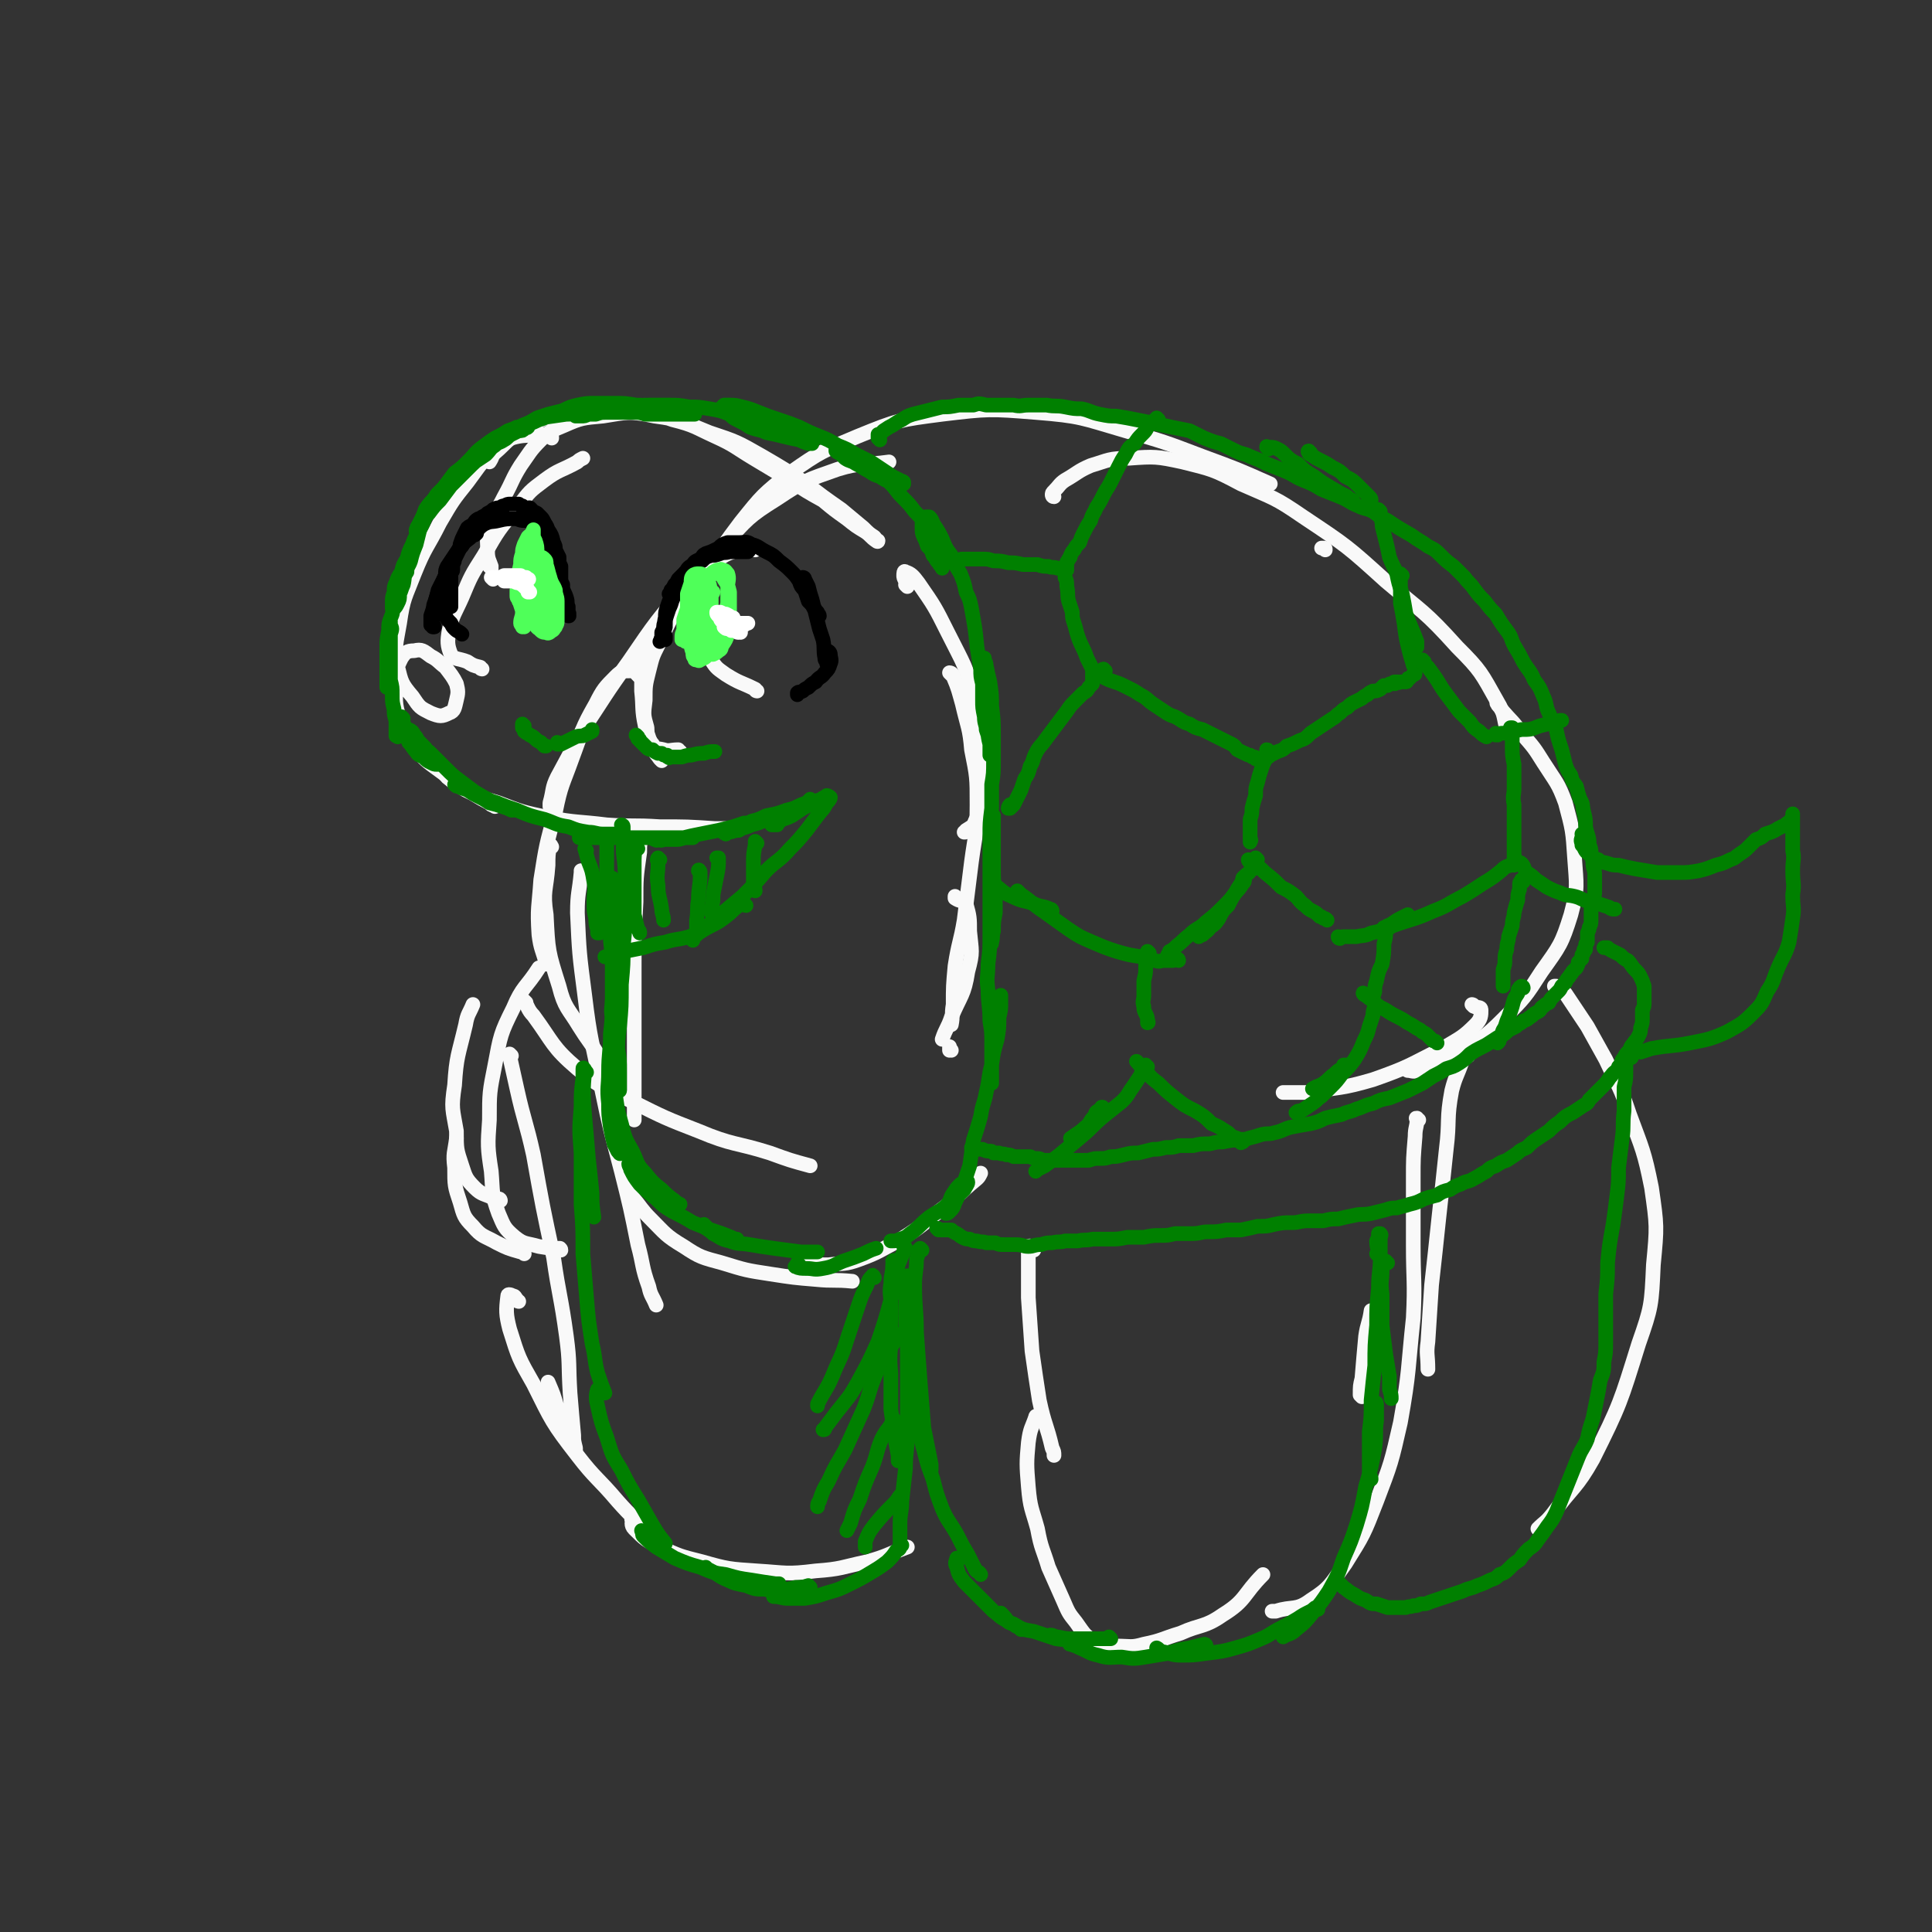 <svg viewBox='0 0 1054 1054' version='1.1' xmlns='http://www.w3.org/2000/svg' xmlns:xlink='http://www.w3.org/1999/xlink'><rect x="0" y="0" width="1054" height="1054" fill="#333333" stroke="none"/><g fill='none' stroke='rgb(249,249,249)' stroke-width='8' stroke-linecap='round' stroke-linejoin='round'><path d='M361,415c0,0 0,0 -1,-1 -2,-3 -2,-2 -3,-5 -3,-6 -3,-6 -5,-13 -2,-9 -1,-10 -2,-19 0,-7 0,-7 0,-14 1,-5 2,-5 4,-11 1,-5 1,-5 3,-10 '/><path d='M371,410c-1,0 -1,-1 -1,-1 -4,0 -5,1 -8,0 -4,-1 -5,0 -6,-3 -3,-3 -3,-4 -3,-9 -2,-7 -2,-7 -1,-15 0,-8 0,-8 2,-16 2,-8 2,-8 5,-14 6,-13 6,-13 13,-25 11,-15 10,-16 23,-30 13,-14 13,-15 29,-25 15,-10 16,-10 33,-16 13,-4 14,-2 28,-4 '/><path d='M413,377c0,0 -1,0 -1,-1 -8,-4 -8,-3 -16,-8 -4,-3 -5,-3 -8,-8 -3,-3 -2,-4 -3,-8 -2,-8 -3,-8 -2,-16 1,-12 1,-13 5,-24 6,-14 7,-15 16,-27 12,-15 12,-15 27,-27 17,-12 18,-12 37,-20 22,-9 23,-9 46,-12 25,-3 26,-3 51,-1 25,2 25,3 49,10 21,6 21,6 42,14 19,7 19,7 37,15 '/><path d='M723,300c0,-1 0,-1 -1,-1 0,0 0,0 -1,0 '/><path d='M575,271c-1,0 -1,-1 -1,-1 0,-1 0,-1 1,-2 3,-3 3,-4 6,-6 7,-4 7,-5 14,-8 10,-3 10,-4 21,-4 14,-1 15,-1 29,2 16,4 17,4 32,12 18,8 18,7 34,18 24,16 24,16 45,35 20,17 21,16 39,36 13,13 13,14 22,30 4,7 3,7 5,15 '/><path d='M818,385c-1,-1 -2,-2 -1,-1 0,1 1,1 2,3 6,7 6,6 11,13 7,8 7,8 12,16 7,11 8,11 12,22 4,15 4,15 5,30 1,15 2,16 -2,31 -5,16 -6,17 -16,31 -9,14 -9,14 -21,26 -10,10 -11,10 -23,17 -11,7 -12,6 -24,11 -2,1 -3,0 -5,0 '/><path d='M804,549c0,0 -1,-1 -1,-1 0,0 1,0 1,1 2,1 4,0 4,2 0,3 0,5 -3,8 -7,7 -8,7 -18,13 -18,9 -18,10 -38,17 -17,5 -18,4 -36,7 -7,0 -7,0 -13,0 '/><path d='M412,300c0,0 -1,-1 -1,-1 -1,0 -1,0 -1,0 -4,1 -4,0 -7,1 -6,2 -7,2 -12,6 -8,5 -8,5 -15,12 -18,21 -18,21 -33,43 -13,18 -13,19 -25,37 -7,13 -7,13 -14,26 -3,6 -2,7 -4,14 0,1 0,1 0,2 '/><path d='M351,371c0,0 -1,-1 -1,-1 -3,-2 -3,-4 -6,-4 -4,0 -5,0 -8,3 -6,6 -7,7 -11,15 -8,14 -7,14 -13,30 -5,14 -6,14 -9,29 -5,18 -5,18 -8,37 -1,15 -2,15 -1,30 1,8 2,8 4,16 '/><path d='M301,462c0,0 -1,-2 -1,-1 -1,5 -1,6 -1,11 -1,14 -3,14 -1,27 1,20 1,20 7,39 3,12 5,12 11,22 5,8 5,7 10,15 '/><path d='M287,547c0,0 -1,-1 -1,-1 2,3 2,5 5,8 11,15 10,17 24,29 13,11 15,10 30,18 18,9 18,9 36,16 19,8 20,6 39,12 11,4 11,4 22,7 '/><path d='M286,684c0,0 -1,-1 -1,-1 -1,0 -1,0 -1,0 -7,-2 -7,-2 -13,-5 -7,-4 -8,-3 -13,-9 -5,-5 -5,-6 -7,-13 -3,-9 -3,-9 -3,-19 -1,-8 0,-8 1,-16 '/><path d='M306,682c0,-1 -1,-1 -1,-1 0,0 1,0 0,0 -5,0 -5,0 -11,-1 -7,-2 -8,-1 -13,-5 -6,-5 -6,-6 -9,-13 -4,-11 -3,-11 -4,-23 -2,-13 -2,-14 -1,-28 0,-15 0,-15 3,-30 3,-16 3,-17 10,-31 5,-12 7,-11 14,-22 '/><path d='M273,655c0,0 0,-1 -1,-1 -1,0 -1,1 -2,0 -6,-3 -7,-2 -11,-6 -5,-5 -5,-6 -7,-12 -3,-9 -3,-9 -3,-19 -2,-12 -3,-12 -1,-25 1,-16 2,-16 6,-33 1,-6 2,-6 4,-11 '/><path d='M263,365c0,0 -1,0 -1,-1 -4,-1 -4,-1 -7,-3 -5,-2 -7,-1 -9,-4 -2,-5 -2,-7 -1,-13 2,-9 3,-9 7,-18 5,-12 5,-12 12,-23 8,-14 8,-14 19,-27 6,-8 6,-8 14,-14 8,-6 9,-5 18,-10 1,-1 1,-1 3,-2 '/><path d='M268,310c0,0 0,-1 -1,-1 0,0 1,1 1,0 -1,-3 -2,-4 -2,-8 0,-7 -1,-7 2,-14 2,-8 3,-8 7,-16 5,-9 4,-9 9,-17 5,-7 5,-8 11,-14 5,-5 6,-5 13,-8 9,-4 10,-4 21,-5 13,-2 14,-3 28,0 15,2 15,3 30,9 15,5 15,5 29,13 12,7 12,7 24,15 9,7 9,7 19,14 6,5 6,5 12,10 3,3 3,3 6,5 1,1 1,2 2,2 0,1 -1,0 -1,0 -3,-2 -3,-3 -6,-5 -5,-3 -5,-3 -10,-7 -7,-5 -7,-5 -13,-10 -9,-5 -9,-5 -18,-11 -10,-6 -10,-6 -20,-12 -10,-6 -10,-7 -21,-12 -11,-5 -11,-6 -23,-9 -12,-4 -12,-5 -24,-6 -17,-1 -18,-2 -34,2 -13,2 -13,4 -25,11 -8,4 -7,5 -14,11 -2,2 -1,2 -3,5 '/><path d='M301,239c0,-1 0,-1 -1,-1 -3,-1 -3,-1 -6,-1 -7,1 -8,0 -15,2 -6,3 -6,3 -11,8 -7,7 -7,8 -13,16 -8,10 -8,10 -15,22 -7,14 -8,13 -14,28 -5,13 -6,13 -8,27 -2,12 -3,12 -1,24 2,8 2,9 8,16 4,6 4,6 10,9 5,2 6,2 10,0 3,-1 3,-3 4,-7 1,-4 1,-5 0,-9 -2,-4 -3,-5 -6,-9 -4,-3 -4,-4 -8,-6 -4,-3 -5,-4 -9,-3 -4,0 -5,1 -7,4 -3,6 -3,7 -3,13 0,10 -1,11 2,20 3,9 3,9 9,17 6,7 7,7 15,13 7,6 7,6 15,10 6,4 7,4 13,8 '/><path d='M268,439c0,0 0,-1 -1,-1 0,0 0,0 0,0 -4,-2 -4,-2 -9,-5 -5,-3 -4,-4 -9,-7 -3,-2 -4,-3 -6,-4 0,0 0,1 1,2 5,4 5,4 10,7 8,4 8,4 18,7 13,5 13,5 27,8 16,3 16,2 32,4 14,1 14,0 29,1 15,0 15,0 30,1 4,0 4,0 9,0 '/><path d='M495,320c0,0 -1,-1 -1,-1 0,0 1,1 1,0 -1,0 -1,-1 -1,-2 -1,-2 -1,-2 -1,-3 0,-1 0,-3 1,-2 3,1 4,2 7,6 9,13 9,13 16,27 9,18 10,18 15,37 4,15 3,15 4,30 1,11 1,11 -1,22 0,7 0,8 -3,14 -1,3 -2,3 -5,5 0,1 0,1 -1,1 '/><path d='M519,368c0,0 -1,-1 -1,-1 1,0 2,1 2,2 3,7 3,8 5,15 3,13 4,13 5,25 3,15 3,15 3,30 0,16 -1,16 -3,31 -2,16 -2,16 -4,32 -2,12 -3,12 -5,25 -1,11 -1,11 -1,21 -1,6 0,6 -1,11 '/><path d='M519,573c0,0 -1,0 -1,-1 0,0 0,1 0,1 0,-1 0,-1 0,-2 '/><path d='M522,490c0,0 -1,0 -1,-1 0,0 0,1 0,1 3,2 4,1 6,3 2,7 2,8 2,15 1,11 2,11 -1,22 -2,13 -4,13 -9,25 -2,6 -3,6 -5,12 '/><path d='M355,456c-1,0 -1,-1 -1,-1 0,0 0,1 0,1 -1,0 -2,-1 -3,0 -2,4 -2,4 -2,9 -2,14 -2,14 -2,27 -1,19 -1,19 -1,37 0,19 0,19 0,38 0,16 0,16 0,32 0,6 0,6 0,12 '/><path d='M318,476c0,0 0,-1 -1,-1 0,0 0,1 0,1 -1,11 -2,11 -2,22 1,22 1,22 4,45 3,25 4,25 9,50 5,24 5,23 11,46 5,20 5,20 9,40 3,11 2,12 6,23 1,5 2,5 4,10 '/><path d='M345,652c0,0 -1,-1 -1,-1 0,0 1,1 1,2 5,6 5,7 10,12 8,8 8,9 18,15 9,6 10,6 21,9 13,4 13,4 26,6 13,2 13,2 25,3 10,1 10,0 20,1 '/><path d='M442,688c0,0 -1,-1 -1,-1 0,0 0,2 1,2 4,1 5,1 10,1 8,-1 9,0 17,-3 11,-4 11,-5 21,-10 11,-7 11,-7 22,-16 11,-8 10,-9 21,-18 1,-1 1,-1 2,-3 '/><path d='M279,576c0,0 -1,-1 -1,-1 0,0 0,0 0,0 0,0 0,0 0,1 2,9 2,9 4,18 4,18 5,18 9,36 5,28 5,28 11,56 3,21 4,21 7,43 2,15 1,15 2,31 1,12 1,12 2,23 0,3 0,3 1,7 0,1 0,2 0,1 -2,-2 -2,-3 -3,-6 -4,-8 -4,-8 -7,-17 -2,-7 -2,-7 -5,-14 '/><path d='M283,710c0,0 -1,0 -1,-1 -1,-1 -1,-2 -2,-2 -2,-1 -3,-1 -3,0 -1,8 -1,10 1,18 5,16 5,16 13,30 10,20 10,21 24,39 10,13 11,12 22,25 8,9 8,8 16,17 '/><path d='M346,830c-1,0 -2,-2 -1,-1 0,1 -1,3 1,5 6,6 6,6 14,10 11,5 11,5 23,8 14,4 15,4 30,5 16,1 16,2 32,0 14,-1 14,-2 28,-5 11,-3 11,-4 22,-8 '/><path d='M564,682c0,0 -1,0 -1,-1 0,0 0,1 0,1 0,-1 -1,-3 -2,-2 0,2 0,4 0,7 0,11 0,11 0,21 1,15 1,15 2,29 2,14 2,14 4,27 3,14 4,13 7,26 1,2 1,2 1,4 '/><path d='M566,774c0,-1 -1,-2 -1,-1 -2,6 -3,6 -4,14 -1,11 -1,12 0,24 1,12 2,12 5,23 2,11 3,11 6,21 4,9 4,9 8,18 3,7 3,7 7,12 5,7 5,8 12,11 4,3 5,2 10,2 8,0 8,1 15,-1 10,-2 10,-3 20,-6 11,-5 13,-3 23,-10 13,-8 11,-11 22,-22 '/><path d='M743,762c0,0 -1,-1 -1,-1 0,-5 0,-5 1,-9 1,-12 1,-12 2,-23 1,-7 2,-7 3,-14 '/><path d='M774,611c-1,0 -1,-1 -1,-1 -1,0 0,0 0,1 0,4 -1,4 -1,9 -1,12 -1,12 -1,23 0,18 0,18 0,36 0,20 1,20 0,40 -3,28 -2,29 -7,57 -5,22 -5,22 -13,43 -7,18 -7,18 -17,34 -8,11 -8,13 -19,20 -8,6 -10,3 -19,6 -1,0 -1,0 -2,0 '/><path d='M801,576c-1,0 -1,-1 -1,-1 -1,1 -2,2 -2,3 -3,9 -4,9 -6,17 -3,16 -1,16 -3,32 -2,19 -2,19 -4,37 -2,19 -2,19 -4,37 -1,15 -1,15 -2,31 -1,7 0,7 0,15 '/><path d='M849,539c0,-1 -1,-1 -1,-1 0,0 1,0 1,0 2,2 3,2 5,4 6,9 6,9 12,18 5,9 5,9 10,18 7,15 8,15 13,30 7,19 8,20 12,40 3,21 3,21 1,42 -1,22 -1,23 -8,43 -10,32 -10,33 -25,63 -9,16 -11,15 -22,30 -4,5 -4,4 -8,8 '/></g>
<g fill='none' stroke='rgb(0,128,0)' stroke-width='8' stroke-linecap='round' stroke-linejoin='round'><path d='M217,402c0,0 -1,-1 -1,-1 0,0 0,1 0,0 0,0 0,0 0,-1 0,-1 0,-1 0,-3 0,-2 0,-2 0,-4 -1,-3 -1,-3 -1,-6 -1,-4 -1,-4 -1,-8 0,-4 0,-4 -1,-8 0,-4 0,-4 0,-9 0,-4 0,-4 0,-9 0,-4 0,-4 0,-7 0,-2 0,-2 0,-4 0,-1 0,-1 0,-2 0,0 0,-1 0,-1 0,1 0,1 0,2 1,2 1,2 0,5 0,3 0,3 0,6 -1,4 -1,4 -1,7 0,3 0,3 0,6 0,2 0,2 0,5 0,1 0,1 0,2 0,2 0,2 0,3 0,0 0,0 0,0 -1,0 -1,0 -1,0 0,0 0,0 0,0 0,-1 0,-1 0,-2 0,-2 0,-2 0,-5 0,-3 0,-3 0,-7 0,-4 0,-4 0,-8 0,-4 0,-4 1,-9 0,-4 0,-4 2,-9 1,-5 1,-5 3,-11 1,-5 1,-5 3,-10 1,-4 1,-5 3,-9 1,-4 1,-4 3,-8 1,-4 1,-4 2,-8 1,-2 1,-2 2,-4 1,0 1,0 1,-1 0,0 0,0 0,0 0,0 0,0 0,0 -1,0 -1,0 -1,1 -1,3 -1,3 -2,6 -2,3 -2,3 -3,6 -2,4 -2,4 -3,8 -2,3 -2,3 -3,7 -2,3 -2,3 -3,6 -1,2 -1,2 -1,5 -1,3 -1,3 -1,5 0,2 0,2 0,3 0,0 0,0 0,1 1,0 1,0 1,0 1,-1 1,-1 2,-3 1,-2 1,-2 1,-5 1,-2 1,-3 2,-5 1,-4 0,-4 2,-7 0,-3 1,-3 2,-6 1,-4 1,-4 3,-9 1,-4 1,-4 2,-8 2,-4 2,-4 3,-7 1,-3 1,-3 3,-6 1,-2 1,-2 2,-4 1,-2 1,-2 2,-3 2,-2 2,-2 4,-3 1,-2 1,-2 3,-4 3,-2 3,-2 6,-4 4,-3 4,-3 7,-6 3,-2 3,-2 6,-4 3,-3 2,-3 5,-5 2,-2 2,-1 5,-3 2,-1 2,-2 4,-3 2,-1 2,-1 4,-2 2,0 2,0 3,-1 1,-1 1,0 2,-1 0,0 0,0 0,0 0,0 0,0 0,0 -1,0 -1,-1 -2,0 -2,0 -2,0 -4,0 -2,1 -2,1 -5,2 -3,2 -3,2 -7,4 -3,2 -3,2 -7,5 -4,3 -4,4 -7,7 -4,4 -4,4 -8,7 -3,4 -3,4 -6,8 -3,3 -3,3 -6,7 -2,2 -2,2 -4,5 -1,3 -1,3 -2,5 -1,2 -1,2 -2,4 -1,1 0,1 -1,2 0,0 0,0 0,1 0,0 0,0 0,0 0,-1 0,-1 1,-2 1,-1 1,-2 2,-3 2,-3 2,-3 4,-5 3,-4 3,-4 6,-7 3,-4 3,-4 6,-8 4,-4 4,-4 9,-9 4,-4 4,-4 9,-8 5,-5 4,-5 10,-8 5,-4 5,-4 11,-7 4,-2 5,-2 9,-4 4,-1 4,-2 9,-3 4,-2 4,-2 9,-3 4,-1 4,-1 9,-1 3,-1 3,0 7,0 2,-1 2,-1 5,0 2,0 2,0 4,0 1,0 1,0 2,0 0,0 0,0 0,0 0,1 0,1 0,1 -2,0 -2,0 -4,0 -2,1 -2,0 -4,1 -3,0 -3,0 -6,1 -4,0 -4,0 -7,0 -5,1 -5,1 -9,1 -7,1 -7,1 -14,2 -5,2 -5,2 -10,4 -4,2 -4,2 -8,4 -4,3 -4,3 -7,5 -2,1 -2,1 -4,3 -1,0 -1,1 -2,2 -1,0 -1,0 -1,0 0,0 0,0 -1,1 0,0 0,0 0,0 0,-1 0,-1 0,-1 1,-1 1,-1 3,-2 1,-1 2,-1 3,-2 3,-2 3,-3 6,-5 4,-2 4,-2 9,-4 5,-2 5,-2 10,-5 3,-1 3,-1 6,-2 4,-1 4,-1 8,-2 4,-2 4,-2 8,-3 5,-1 5,-1 10,-1 6,0 6,0 11,0 5,0 5,0 11,1 4,0 4,0 9,1 4,0 4,0 8,1 3,0 3,0 6,1 3,0 3,0 5,1 2,0 2,0 3,0 1,0 1,0 1,0 0,0 0,0 0,1 -2,0 -2,0 -4,0 -2,0 -2,0 -4,0 -3,0 -3,0 -6,0 -3,0 -4,0 -7,0 -3,0 -3,0 -6,0 -3,-1 -3,-1 -6,-1 -4,0 -4,0 -8,0 -3,0 -3,0 -7,0 -3,0 -3,0 -6,1 -2,0 -2,0 -4,0 -2,1 -2,1 -4,1 -1,0 -1,0 -2,0 -1,0 -1,0 -1,0 0,0 0,0 0,0 0,0 0,0 0,0 0,0 0,0 1,0 2,0 2,0 3,-1 3,0 3,0 5,-1 3,0 3,0 6,-1 4,-1 4,-1 8,-1 4,-1 4,-1 8,-1 5,-1 5,-1 10,-1 5,0 5,0 10,0 5,0 5,0 11,1 5,0 5,0 11,1 6,1 6,1 11,3 6,1 6,1 12,2 5,1 5,2 9,3 5,1 5,1 9,3 3,1 3,1 5,2 3,1 3,1 5,2 2,1 1,2 3,2 1,1 1,1 2,1 0,0 0,1 0,1 0,0 -1,0 -2,0 -3,-1 -3,-1 -5,-2 -5,-1 -5,-1 -9,-2 -4,-1 -4,-1 -9,-2 -4,-2 -4,-1 -9,-3 -3,-2 -3,-2 -7,-4 -2,-1 -2,-1 -4,-3 -2,-1 -2,-1 -3,-2 -1,-1 -1,-1 -1,-2 0,0 0,0 1,-1 1,0 2,0 3,0 3,0 3,0 7,1 4,1 4,1 9,3 5,2 5,2 11,4 6,2 6,2 11,4 6,3 6,3 11,5 5,2 5,2 10,5 5,2 5,2 10,5 4,2 4,2 8,4 3,2 3,2 6,4 3,2 3,2 6,4 2,1 2,1 4,2 1,1 1,0 2,1 0,0 0,1 0,1 -1,0 -2,0 -3,0 -2,-1 -2,0 -4,-1 -3,-1 -3,-1 -6,-3 -3,-1 -3,-1 -6,-3 -4,-2 -3,-2 -7,-4 -3,-2 -3,-1 -6,-3 -1,-1 -1,-1 -3,-3 -1,0 -1,0 -2,-1 0,-1 0,-1 0,-1 1,0 1,0 2,0 3,1 3,0 5,2 4,1 4,1 7,4 4,2 4,2 8,5 4,4 4,4 8,8 3,3 3,4 6,7 4,4 4,4 7,8 3,3 3,3 6,7 2,3 1,3 3,6 2,3 2,3 3,6 2,2 1,2 2,5 1,2 0,2 1,4 0,1 0,1 0,2 0,1 0,0 0,1 0,0 0,0 0,0 0,0 0,0 0,0 -1,-2 -1,-1 -2,-3 -2,-2 -1,-2 -3,-4 -1,-3 -1,-3 -3,-5 -1,-3 -1,-3 -2,-5 -1,-2 -1,-3 -1,-5 0,-1 0,-1 0,-2 0,-1 0,-2 1,-3 0,0 0,0 1,-1 1,0 1,0 2,0 2,2 1,2 3,5 2,3 2,3 4,7 2,5 2,5 5,9 2,5 2,5 5,10 2,5 2,5 3,10 2,4 2,4 3,9 2,11 2,11 3,21 1,6 1,6 2,12 0,4 0,4 1,8 0,4 0,4 0,9 0,4 0,4 1,9 0,4 1,4 1,7 1,3 1,3 2,6 0,2 0,2 0,4 0,1 0,1 0,3 0,0 0,0 0,1 0,0 0,0 0,0 0,0 0,0 0,-1 0,-2 0,-2 0,-5 -1,-4 -1,-4 -1,-8 -1,-5 -1,-5 -1,-10 0,-6 0,-6 0,-12 0,-4 0,-4 0,-8 -1,-2 -1,-2 -1,-5 0,-2 0,-2 0,-3 0,-1 0,-1 0,-1 0,0 0,0 0,0 0,2 1,2 1,4 1,5 1,5 2,9 1,7 1,7 1,13 1,8 1,8 1,16 0,7 0,7 0,14 0,7 0,7 -1,13 0,7 0,7 0,13 -1,8 -1,8 -1,15 0,8 0,8 0,16 0,7 0,7 0,13 0,5 0,5 0,10 0,4 0,4 0,8 0,3 0,3 0,6 0,2 0,2 0,5 0,0 0,0 0,1 0,0 0,1 0,1 1,-1 1,-1 1,-2 1,-3 0,-3 1,-6 0,-5 0,-5 1,-10 0,-6 0,-6 0,-11 -1,-7 -1,-7 -1,-13 0,-5 0,-5 0,-10 0,-4 0,-4 -1,-9 0,-3 0,-3 0,-6 0,-1 0,-2 0,-3 1,-1 1,-1 1,-1 0,0 0,1 0,2 0,4 0,4 0,8 0,6 0,6 0,12 0,7 0,7 0,14 0,7 0,7 0,15 -1,7 -1,7 -2,14 0,8 0,8 -1,16 0,7 -1,7 0,14 0,8 1,8 1,17 1,6 1,6 1,12 0,5 0,5 0,10 0,4 0,4 0,8 0,1 0,1 0,3 0,1 0,1 0,1 0,0 0,-1 0,-1 0,-3 0,-3 0,-7 0,-4 0,-4 1,-9 1,-5 1,-5 2,-10 1,-4 0,-4 1,-8 0,-4 0,-4 0,-7 1,-2 0,-2 0,-4 0,-1 1,-1 1,-2 0,0 0,0 0,0 0,1 0,2 0,4 0,4 0,4 -1,8 0,6 0,6 -1,12 -2,7 -2,7 -3,14 -2,7 -1,7 -3,15 -1,6 -2,6 -3,13 -2,7 -2,7 -4,13 -1,7 -1,7 -2,14 -2,6 -2,6 -4,12 -2,4 -2,4 -4,8 -1,3 -1,3 -3,5 -1,1 -1,1 -2,1 0,0 0,-1 0,-1 0,-2 0,-2 1,-4 2,-3 1,-3 3,-6 2,-3 2,-3 4,-5 2,-1 2,-1 3,-1 0,-1 1,-1 1,0 0,1 -1,2 -2,4 -4,4 -4,4 -8,7 -5,5 -5,4 -11,8 -5,4 -4,4 -9,8 -3,2 -3,3 -7,4 -2,1 -2,1 -5,1 0,0 0,0 0,0 '/><path d='M220,392c0,0 -1,-1 -1,-1 0,1 1,2 1,3 1,3 0,3 1,6 1,2 1,2 2,5 2,2 2,3 4,5 1,2 2,2 4,3 2,2 2,2 4,3 2,1 2,1 3,1 1,0 1,0 2,0 0,0 0,0 0,0 -1,-1 -1,-1 -2,-2 -1,-2 -1,-2 -3,-3 -1,-2 -2,-2 -3,-4 -2,-2 -2,-2 -4,-4 -1,-2 -1,-2 -2,-3 -1,-2 -1,-2 -3,-3 0,0 0,0 -1,0 0,0 0,-1 0,0 0,1 0,1 1,3 2,2 2,2 5,5 3,3 4,2 7,5 4,4 4,4 8,8 4,4 4,4 8,7 4,3 4,3 8,6 5,3 5,3 9,5 3,1 4,1 7,3 2,1 2,1 4,2 0,0 1,0 1,0 0,0 0,0 -1,0 -2,-1 -2,-1 -5,-2 -3,-1 -3,-1 -7,-2 -3,-2 -3,-2 -7,-4 -2,-1 -2,-1 -5,-3 -2,-1 -2,-1 -5,-2 -1,0 -1,0 -2,-1 0,0 0,0 0,0 2,1 2,1 4,2 4,1 4,2 8,4 5,2 5,2 11,4 5,2 5,2 11,4 7,3 7,3 15,5 6,2 6,3 13,4 5,2 5,2 11,3 4,0 4,1 8,1 3,0 3,0 5,0 1,0 2,0 2,0 0,0 0,1 -1,1 -1,1 -1,1 -3,1 -3,0 -3,0 -6,0 -3,0 -3,0 -5,0 -2,0 -2,0 -3,0 -1,0 -1,0 -2,0 0,0 0,0 0,0 1,0 1,0 3,0 4,0 4,0 8,0 5,0 5,0 10,0 5,0 5,0 10,0 4,0 4,0 9,0 4,0 4,0 9,0 3,0 3,0 7,0 2,0 2,0 4,0 1,0 2,0 2,0 -1,0 -2,0 -3,0 -3,0 -3,1 -6,1 -4,0 -4,0 -7,0 -2,1 -2,0 -3,0 -1,0 -1,0 -2,0 0,0 0,0 0,0 1,0 1,1 2,0 3,0 3,0 5,0 4,-1 4,-1 9,-1 4,-1 4,-1 9,-2 5,-1 5,-1 10,-2 4,-1 4,-1 8,-2 3,-1 3,-1 6,-2 1,0 1,0 1,0 0,0 0,0 0,0 -1,0 -1,0 -3,1 -3,1 -3,1 -5,2 -1,1 -1,1 -3,2 0,0 -1,0 -1,0 1,1 1,1 2,0 3,0 3,-1 6,-1 3,-2 3,-1 7,-3 4,-1 4,-1 8,-3 5,-2 5,-2 10,-4 3,-1 3,-1 7,-3 2,-1 2,-1 5,-2 1,-1 1,-1 2,-2 '/><path d='M320,464c-1,-1 -1,-1 -1,-1 0,0 0,0 0,0 1,3 1,4 2,7 2,5 2,5 3,11 1,5 0,5 0,11 0,5 0,5 1,9 0,3 0,3 1,6 0,1 0,1 0,2 0,0 1,0 1,0 0,0 0,0 0,-1 0,-3 0,-3 0,-5 0,-4 0,-4 0,-8 0,-6 0,-6 0,-12 0,-1 0,-1 0,-2 '/><path d='M331,457c0,0 -1,0 -1,-1 0,0 1,0 1,1 0,1 0,1 0,2 0,4 0,4 0,8 0,7 0,7 0,13 1,8 1,8 2,17 0,8 0,8 0,16 1,9 1,9 1,17 0,7 0,7 0,15 0,5 -1,5 0,10 0,3 0,3 1,5 0,1 0,0 0,1 '/><path d='M335,480c-1,0 -1,-1 -1,-1 0,0 0,0 0,0 0,1 0,1 0,2 0,4 1,4 1,9 0,6 0,6 0,13 0,8 0,8 0,15 0,8 1,8 1,15 0,6 0,6 1,11 0,2 0,3 0,4 0,0 1,0 1,-1 0,-3 0,-3 0,-7 0,-7 0,-7 0,-13 0,-8 0,-8 0,-17 '/><path d='M340,451c0,0 -1,-1 -1,-1 0,0 1,0 1,1 0,2 0,2 0,4 0,5 0,5 0,10 1,8 1,8 1,15 0,9 0,9 0,18 0,9 0,9 -1,18 0,10 0,10 -1,21 0,12 0,12 -1,23 -1,8 -1,8 -1,17 -1,6 -1,6 -1,12 0,2 0,3 1,5 0,1 1,1 1,1 0,0 0,-1 0,-2 0,-4 0,-4 0,-8 0,-7 0,-7 -1,-13 -1,-9 -1,-9 -2,-17 '/><path d='M335,522c0,-1 -1,-1 -1,-1 0,0 0,0 0,0 1,1 1,1 1,2 0,4 0,4 0,9 0,7 0,7 -1,14 0,9 0,9 -1,18 0,10 -1,10 -1,21 0,8 -1,8 0,17 0,6 0,6 1,13 1,5 1,5 2,9 1,2 1,2 2,4 1,1 1,2 2,1 1,0 1,-1 1,-2 '/><path d='M336,591c0,-1 -1,-2 -1,-1 0,3 0,4 1,9 1,7 1,7 3,14 2,8 2,8 6,15 3,6 2,7 7,12 4,5 4,5 9,9 3,3 3,3 7,6 1,1 1,1 3,2 '/><path d='M344,636c0,0 -1,-1 -1,-1 0,1 1,2 1,3 2,4 2,4 5,8 4,4 4,4 9,8 4,4 4,4 9,7 6,3 6,3 11,6 5,2 5,2 10,4 6,2 6,2 11,4 2,1 2,1 3,1 '/><path d='M385,669c-1,0 -1,-1 -1,-1 -1,0 0,1 0,1 2,2 3,2 5,4 4,2 4,3 9,4 5,2 5,1 11,2 6,1 6,1 13,2 8,1 7,1 15,2 4,0 4,0 9,0 '/><path d='M436,690c0,0 -1,-1 -1,-1 0,0 0,0 0,1 0,0 -2,1 -1,1 2,1 3,1 6,1 4,0 4,1 9,0 6,-1 6,-2 11,-4 6,-2 6,-2 11,-4 4,-2 4,-2 7,-3 '/><path d='M396,455c0,0 0,0 -1,-1 0,0 0,1 0,0 1,0 0,0 1,0 1,-1 1,-1 3,-1 2,-1 2,-1 5,-2 3,-1 3,-1 6,-3 4,-1 4,-1 8,-3 5,-1 6,-1 11,-3 4,-1 4,-1 9,-2 3,-1 3,-1 6,-1 '/><path d='M424,450c0,0 -1,-1 -1,-1 0,0 1,1 0,1 0,0 -2,0 -2,0 0,0 1,0 2,0 2,-1 2,-2 4,-3 3,-1 3,-1 5,-2 3,-2 3,-2 6,-4 2,-1 2,-1 5,-3 2,-1 2,-1 5,-2 1,-1 2,-1 3,-2 1,0 2,1 2,1 0,1 -1,2 -2,3 -2,4 -2,3 -5,7 -3,4 -3,4 -6,8 -5,6 -5,6 -9,10 -6,7 -7,6 -13,12 -6,7 -6,7 -13,14 -6,5 -6,5 -12,10 -5,4 -5,4 -9,8 -3,2 -3,2 -5,4 -1,1 -1,1 -1,2 '/><path d='M407,494c-1,0 -1,-1 -1,-1 -2,0 -2,1 -3,1 -4,3 -3,3 -7,6 -4,3 -4,3 -8,5 -6,3 -6,4 -12,6 -7,2 -7,1 -13,3 -6,1 -6,1 -12,3 -5,1 -5,1 -10,2 -4,2 -4,2 -8,3 -1,0 -1,0 -3,0 0,0 0,0 0,0 '/><path d='M348,463c0,0 -1,-2 -1,-1 -1,4 -1,5 -1,10 0,7 0,7 0,15 0,6 0,6 0,12 1,4 1,4 2,8 1,1 1,1 1,2 '/><path d='M360,469c-1,0 -1,-1 -1,-1 -1,1 0,2 0,3 0,6 -1,6 0,12 0,6 1,6 2,13 0,3 1,3 1,6 '/><path d='M382,476c0,-1 -1,-2 -1,-1 0,0 1,1 1,2 0,7 -1,7 -1,14 -1,5 0,5 -1,11 0,3 0,3 0,6 1,1 1,1 1,1 '/><path d='M392,469c0,0 0,-1 -1,-1 0,0 1,0 1,0 0,5 0,5 -1,10 -1,5 -1,5 -2,10 0,4 0,4 -1,8 0,1 0,1 0,2 '/><path d='M413,460c0,0 -1,-1 -1,-1 0,0 0,1 0,2 -1,5 -1,5 -1,10 0,5 0,5 0,11 0,2 1,2 1,4 '/><path d='M480,240c0,-1 -1,-1 -1,-1 0,-1 0,0 0,0 0,0 0,0 0,0 0,-1 0,-1 0,-1 0,0 0,-1 0,-1 0,0 1,0 1,0 1,-1 1,-1 2,-2 3,-2 3,-2 5,-3 3,-2 3,-2 5,-3 3,-2 3,-2 6,-3 4,-1 4,-1 8,-2 4,-1 4,-1 8,-2 4,0 4,0 9,-1 4,0 4,0 8,0 3,-1 3,-1 7,0 3,0 3,0 7,0 4,0 4,0 8,0 4,1 4,0 8,0 5,0 5,0 10,0 5,1 5,0 10,1 5,1 5,1 9,1 5,1 5,2 10,3 5,1 5,1 9,1 6,1 6,1 11,2 5,1 5,1 10,2 4,1 5,1 9,2 5,1 5,1 10,2 4,2 4,2 8,4 5,2 5,2 9,3 4,2 4,2 8,4 4,2 4,1 8,3 5,2 5,2 9,4 5,2 5,2 10,4 5,2 5,3 10,5 5,2 5,2 10,5 5,2 5,2 10,4 5,2 5,3 10,5 4,2 4,1 8,3 4,3 4,3 8,5 6,4 6,4 13,8 4,3 5,3 9,6 4,2 4,2 7,5 3,3 3,3 7,6 3,3 3,3 6,6 2,3 3,3 5,6 3,4 3,4 6,7 3,4 3,4 6,7 3,5 3,5 6,9 3,4 2,4 4,8 3,5 3,5 5,9 3,5 4,5 6,10 3,4 3,4 5,9 2,4 1,5 3,9 2,5 2,4 4,9 1,5 1,5 3,11 1,4 1,4 2,8 1,3 1,3 3,6 1,4 1,3 3,6 1,4 1,4 2,7 2,3 1,3 2,7 1,4 1,4 1,8 1,5 2,5 2,10 1,2 1,2 1,5 0,2 1,2 1,5 0,3 1,3 1,6 0,3 0,3 0,6 0,2 0,2 0,4 0,2 -1,2 -1,4 -1,3 -1,3 -1,5 0,3 0,3 0,6 0,2 0,2 -1,4 0,1 0,1 -1,3 0,1 0,1 0,2 0,2 0,2 0,3 -1,1 -1,1 -1,2 0,1 0,1 0,2 -1,0 -1,0 -1,1 0,1 0,1 -1,2 0,1 0,1 0,2 -1,1 -1,1 -2,2 0,1 0,1 -1,3 -1,1 -1,1 -2,2 -1,2 -1,1 -2,3 -1,1 -1,1 -2,3 -1,1 -1,1 -2,2 -1,2 -1,2 -2,3 -1,1 -1,1 -3,3 -1,1 -1,1 -2,3 -2,1 -2,1 -3,2 -2,1 -1,2 -3,3 -2,1 -2,1 -3,2 -3,2 -2,2 -5,3 -2,2 -2,1 -4,3 -2,1 -2,1 -4,2 -2,2 -2,2 -4,3 -2,1 -2,1 -5,3 -3,2 -3,2 -5,3 -4,2 -4,2 -7,4 -3,3 -3,3 -6,5 -3,2 -4,2 -7,3 -3,2 -3,2 -7,4 -3,2 -3,2 -6,4 -4,2 -4,2 -8,4 -5,2 -5,2 -10,4 -5,1 -5,1 -9,3 -5,1 -5,2 -9,3 -4,2 -4,1 -8,3 -5,1 -5,1 -9,2 -4,2 -4,2 -8,3 -6,1 -6,1 -11,2 -4,1 -4,2 -9,3 -3,1 -3,0 -7,1 -3,1 -3,1 -7,2 -2,1 -2,0 -5,1 -4,0 -4,0 -9,1 -3,0 -3,0 -7,1 -5,0 -5,0 -9,1 -4,0 -4,0 -8,0 -3,1 -3,1 -7,1 -4,1 -4,1 -7,1 -4,1 -4,1 -8,2 -4,0 -4,0 -8,1 -4,1 -4,1 -7,1 -3,1 -3,1 -6,1 -3,0 -3,0 -6,1 -3,0 -3,0 -6,0 -3,0 -3,0 -7,0 -3,0 -3,0 -6,0 -3,0 -3,0 -5,0 -2,0 -2,-1 -4,-1 -2,0 -2,0 -4,-1 -3,0 -3,0 -5,0 -2,0 -2,0 -4,0 -2,-1 -2,-1 -4,-1 -2,-1 -2,0 -4,-1 -1,0 -1,0 -3,0 -1,-1 -1,-1 -2,-1 -2,0 -2,0 -4,-1 -1,0 -1,0 -2,0 -2,0 -2,0 -3,0 0,0 0,0 -1,0 0,-1 0,-1 0,-1 '/><path d='M512,671c0,0 -1,-1 -1,-1 1,0 1,1 2,1 1,0 1,0 2,0 0,0 0,0 1,0 1,0 2,0 3,0 1,1 1,1 3,2 2,1 1,1 3,2 2,1 2,1 4,1 2,1 2,1 4,1 3,1 3,0 5,1 2,0 2,0 5,0 2,1 2,1 5,1 3,0 3,0 6,0 4,0 4,1 7,1 3,0 3,-1 7,-1 3,-1 3,-1 6,-1 4,-1 4,0 7,-1 4,0 4,0 7,0 4,-1 4,0 8,-1 5,0 5,0 9,0 5,0 5,0 10,-1 5,0 5,0 9,0 5,-1 5,-1 9,-1 4,0 4,0 8,-1 5,0 5,0 9,0 5,0 5,-1 9,-1 5,0 5,0 10,-1 4,0 4,0 8,0 5,-1 5,-1 9,-2 5,0 5,0 9,-1 5,-1 5,-1 10,-1 4,0 4,-1 9,-1 4,0 4,0 8,0 4,-1 4,-1 8,-1 4,-1 4,-1 9,-2 4,-1 4,0 9,-1 4,-1 4,-1 8,-2 3,-1 3,-1 6,-1 3,-1 4,-1 7,-2 4,-1 4,-1 8,-3 3,-1 3,-1 7,-2 3,-2 3,-2 7,-3 3,-2 3,-2 6,-3 3,-2 4,-1 7,-3 4,-2 3,-2 7,-4 2,-2 2,-2 5,-3 3,-2 3,-2 6,-3 3,-2 3,-2 6,-4 2,-2 3,-2 5,-3 3,-3 3,-3 6,-5 3,-2 3,-2 6,-4 3,-3 3,-3 6,-5 3,-3 3,-3 7,-5 3,-2 3,-2 6,-4 2,-1 2,-1 3,-3 2,-2 2,-2 4,-4 2,-2 2,-2 4,-4 3,-3 2,-3 4,-5 2,-3 3,-2 4,-5 2,-2 1,-3 3,-5 1,-2 1,-2 3,-4 1,-3 1,-2 3,-5 1,-1 1,-1 2,-3 1,-2 1,-2 1,-4 1,-3 1,-3 1,-5 0,-2 0,-2 0,-5 1,-2 1,-2 1,-4 0,-3 0,-3 0,-5 0,-2 0,-2 0,-4 -1,-3 -1,-3 -2,-5 -1,-2 -1,-2 -3,-4 -2,-2 -2,-3 -4,-5 -2,-1 -2,-1 -4,-3 -2,-1 -2,-1 -4,-2 -2,-1 -2,-1 -3,-2 -1,0 -1,0 -2,0 '/><path d='M632,229c0,0 -1,-1 -1,-1 0,0 0,0 0,0 0,1 0,0 -1,1 0,0 0,0 0,0 -1,1 -1,1 -2,2 -1,1 -1,1 -2,2 -1,2 -1,2 -3,4 -2,2 -2,2 -4,5 -3,2 -3,2 -5,6 -2,3 -2,3 -4,7 -2,4 -2,4 -4,8 -2,4 -2,3 -4,7 -2,4 -2,4 -4,7 -1,3 -2,3 -3,7 -2,3 -2,3 -4,7 -1,2 -1,2 -2,5 -2,2 -2,2 -3,4 -1,1 -1,1 -2,3 0,1 0,1 -1,2 0,1 -1,1 -1,2 0,1 0,1 0,1 0,1 0,1 0,1 -1,0 -1,1 -1,1 0,0 0,0 -1,0 -2,0 -2,0 -3,0 -3,-1 -3,0 -5,-1 -3,0 -3,0 -6,-1 -4,0 -4,0 -8,0 -4,-1 -4,-1 -8,-1 -4,-1 -4,-1 -8,-1 -3,-1 -3,-1 -6,-1 -3,0 -3,0 -5,0 -2,0 -2,0 -3,0 -2,0 -2,0 -3,0 -1,0 -1,0 -2,1 -1,0 -1,-1 -1,0 0,0 0,0 0,0 '/><path d='M582,311c0,0 -1,-1 -1,-1 0,0 0,0 0,0 0,0 0,0 0,0 0,1 0,1 0,2 0,1 0,1 0,3 1,2 1,2 1,5 1,4 0,4 1,8 1,3 1,3 2,6 0,3 0,3 1,6 1,3 1,4 2,7 2,6 3,6 5,12 1,2 1,2 2,4 1,2 1,2 1,3 0,2 0,2 0,3 0,0 0,0 0,1 0,0 0,0 0,1 0,0 0,0 0,1 0,1 0,1 0,1 -1,1 -1,1 -2,2 -1,2 -1,2 -3,3 -2,2 -2,2 -4,4 -3,3 -3,3 -5,6 -3,4 -3,4 -6,8 -3,4 -3,4 -6,8 -2,3 -3,3 -5,7 -2,4 -1,4 -3,7 -1,4 -1,4 -3,7 -1,3 -1,3 -2,6 -1,2 -1,2 -2,4 -1,2 -1,2 -2,4 -1,1 -1,1 -2,2 -1,0 -1,0 -1,0 0,0 0,-1 1,-2 '/><path d='M603,366c0,0 -1,-1 -1,-1 -1,0 0,1 -1,1 0,0 0,0 -1,1 0,0 0,0 0,0 0,0 -1,0 -1,0 0,0 0,0 0,0 1,1 1,1 1,1 1,1 1,1 3,2 2,1 2,1 5,2 3,1 3,1 7,3 4,2 4,2 7,4 4,2 4,3 7,5 3,2 3,2 6,4 3,2 3,2 6,3 4,2 4,3 8,4 3,2 3,2 7,3 2,1 2,1 4,2 2,1 2,1 4,2 2,1 2,1 4,2 2,1 2,1 4,2 2,1 2,2 3,3 2,1 2,1 4,2 1,0 1,1 3,1 1,1 1,1 2,1 1,0 1,0 1,1 1,0 1,0 1,0 0,1 0,0 0,0 1,0 1,0 1,0 0,0 0,0 0,0 1,0 1,1 2,0 0,0 0,0 1,0 2,-1 2,-1 3,-2 2,-1 2,-1 4,-2 3,-1 3,-1 5,-3 3,-1 3,-1 7,-3 3,-1 3,-1 6,-4 3,-2 3,-2 6,-4 3,-2 3,-2 6,-4 2,-1 2,-2 4,-3 2,-2 2,-2 4,-3 2,-2 2,-2 4,-3 2,-1 2,-1 4,-2 1,-1 1,-1 3,-2 1,-1 1,-1 3,-2 2,0 2,0 4,-1 1,-1 1,-1 2,-2 1,0 1,0 2,0 1,-1 1,-1 2,-1 0,0 0,0 0,0 1,0 1,0 1,0 0,0 0,0 1,0 0,-1 -1,-1 0,-1 0,0 0,0 0,0 0,0 0,0 0,0 1,0 1,0 1,0 0,0 0,0 1,0 0,1 0,0 1,0 0,0 0,0 0,0 0,0 0,0 1,0 1,0 1,0 2,0 1,0 0,-1 1,-1 0,-1 0,-1 1,-1 1,-1 1,-1 1,-1 1,-1 1,-1 1,-1 1,0 1,0 1,-1 0,0 0,0 0,0 '/><path d='M692,245c0,-1 -1,-1 -1,-1 0,-1 0,0 1,0 0,0 1,0 1,0 2,0 2,0 4,1 2,1 2,1 4,3 3,3 3,3 7,5 4,4 4,4 9,7 4,3 4,3 9,6 5,3 5,3 9,5 1,1 1,1 3,2 '/><path d='M715,247c-1,0 -1,0 -1,-1 -1,0 0,1 0,1 0,0 0,0 0,0 0,1 1,1 1,1 3,2 3,2 5,3 4,2 4,2 7,4 4,2 4,2 7,5 4,2 4,2 7,5 3,3 3,3 6,6 1,1 1,1 1,2 '/><path d='M753,281c0,0 -1,-1 -1,-1 0,0 0,0 0,0 0,0 0,0 0,0 0,0 0,0 0,0 '/><path d='M753,279c0,0 0,0 -1,-1 0,0 1,1 1,1 0,0 0,0 0,0 0,0 0,0 0,1 0,1 0,1 0,2 1,3 1,3 1,5 1,4 1,4 2,8 1,4 1,4 2,9 2,5 2,4 4,9 1,5 1,5 3,11 1,5 1,5 2,11 3,8 3,7 6,15 0,1 0,1 0,3 '/><path d='M765,314c-1,0 -1,-1 -1,-1 -1,0 0,1 0,1 0,1 0,1 0,1 0,2 0,2 0,4 0,5 0,5 0,10 1,5 1,5 2,11 1,8 1,8 3,16 1,4 1,3 2,7 '/><path d='M777,361c-1,0 -1,-1 -1,-1 0,0 -1,0 0,0 0,1 0,1 0,1 2,2 2,2 3,3 3,4 3,4 5,7 3,5 3,5 6,9 3,4 3,4 6,8 3,3 3,3 6,6 2,3 2,3 5,5 2,2 2,2 4,3 '/><path d='M817,401c0,0 -1,0 -1,-1 0,0 0,1 0,1 2,-1 2,-1 5,-1 4,-1 4,-1 9,-2 5,0 5,0 10,-2 4,-1 4,-1 9,-2 1,-1 1,-1 3,-1 '/><path d='M692,410c0,0 0,-1 -1,-1 0,0 0,1 0,2 0,2 -1,2 -1,4 -1,2 -1,2 -2,5 -1,3 -1,3 -2,7 -1,3 -1,3 -1,7 -1,3 -1,3 -2,7 0,3 0,3 -1,6 0,2 0,2 0,4 0,1 0,1 0,2 0,2 0,2 0,3 0,1 0,1 0,2 0,0 1,0 0,1 0,0 0,0 0,0 0,0 0,0 0,0 0,1 0,0 0,0 '/><path d='M682,470c0,0 -1,0 -1,-1 0,0 0,1 1,1 1,1 1,0 2,1 3,2 3,2 6,5 5,4 5,4 9,8 4,2 4,2 8,5 2,2 2,3 5,5 2,2 2,2 4,3 2,1 2,1 4,3 1,0 1,0 2,1 1,0 1,0 2,1 '/><path d='M731,512c0,0 -1,0 -1,-1 0,0 0,1 1,1 1,-1 1,-1 2,-1 4,0 4,0 7,0 4,-1 4,0 8,-2 5,-1 5,-1 9,-4 3,-1 3,-2 7,-4 2,-1 2,-1 4,-2 '/><path d='M826,398c0,0 0,0 -1,-1 0,0 0,0 0,0 0,0 -1,0 -1,0 0,1 1,1 1,3 0,3 0,3 0,7 0,5 0,5 1,10 0,7 0,7 0,13 0,4 -1,4 0,9 0,6 0,6 0,12 0,4 0,4 0,7 0,3 0,3 0,6 0,3 0,3 0,5 0,0 0,0 0,1 '/><path d='M826,472c0,0 -1,-1 -1,-1 0,0 1,1 1,1 -1,0 -1,0 -2,0 -3,1 -3,1 -5,3 -5,4 -5,4 -10,7 -6,4 -6,4 -11,7 -8,4 -8,5 -16,8 -11,5 -11,4 -22,8 -2,1 -2,1 -4,3 '/><path d='M686,469c0,0 -1,-1 -1,-1 0,0 0,0 0,1 0,2 0,2 0,3 -1,2 -1,2 -3,3 -1,2 -1,1 -3,3 -1,2 -1,2 -2,4 -2,3 -2,3 -3,5 -2,3 -2,3 -4,7 -3,3 -3,3 -5,7 -2,3 -2,3 -5,5 -1,2 -2,2 -4,4 -1,0 -1,0 -2,1 '/><path d='M679,480c0,0 0,-1 -1,-1 0,0 1,0 1,0 0,2 0,2 -1,3 -2,3 -2,3 -4,5 -3,4 -3,4 -7,8 -4,4 -4,4 -9,8 -4,4 -5,3 -9,7 -4,3 -3,3 -7,6 -2,2 -2,2 -4,3 0,1 0,1 -1,2 0,0 0,0 0,0 '/><path d='M643,524c0,0 0,-1 -1,-1 -1,0 -1,0 -2,1 -1,0 -1,0 -2,0 -1,0 -1,0 -3,0 -2,0 -2,1 -5,0 -3,0 -3,-1 -7,-2 -7,-1 -7,-1 -14,-3 -6,-2 -6,-2 -13,-5 -7,-3 -7,-3 -13,-7 -7,-5 -7,-5 -14,-10 -6,-4 -6,-5 -12,-9 -1,-1 -1,-1 -2,-2 '/><path d='M574,497c0,0 0,-1 -1,-1 -4,-2 -5,-1 -9,-3 -6,-2 -6,-1 -12,-4 -5,-2 -5,-3 -9,-6 -1,0 -1,0 -1,-1 '/><path d='M627,520c0,0 -1,-1 -1,-1 0,0 0,0 0,0 0,1 0,1 0,2 -1,3 -1,3 -1,7 0,3 0,3 -1,7 0,4 0,4 0,8 0,3 -1,3 0,6 0,2 0,2 1,4 1,2 1,2 1,4 1,1 0,1 0,1 '/><path d='M756,507c0,0 -1,-1 -1,-1 0,0 1,1 1,2 0,3 0,3 -1,7 0,5 0,5 -1,11 -2,4 -2,4 -3,9 -1,3 -1,3 -1,6 -1,3 -1,3 -1,5 '/><path d='M828,470c0,0 -1,0 -1,-1 0,0 1,1 1,1 0,0 -1,0 -1,0 1,1 2,0 3,1 2,2 1,3 3,5 3,2 3,2 5,4 3,2 3,2 6,4 4,2 4,2 7,3 4,2 4,1 8,2 4,1 4,2 8,3 3,1 3,1 5,1 3,1 3,1 6,2 1,1 1,1 3,1 '/><path d='M831,481c0,0 -1,0 -1,-1 0,0 0,1 0,1 0,0 0,0 0,0 0,0 -1,0 -1,1 0,1 0,1 0,3 -1,3 -1,3 -1,6 -1,3 -1,3 -2,7 0,3 -1,3 -1,7 -1,3 -1,3 -2,6 0,3 -1,3 -1,7 -1,3 -1,3 -1,6 0,2 0,2 -1,5 0,3 0,3 0,5 0,2 0,2 0,3 0,0 0,0 0,1 '/><path d='M745,543c-1,0 -2,-2 -1,-1 1,1 2,2 5,4 3,3 3,3 7,5 3,2 3,2 7,4 2,1 2,1 5,3 2,1 2,1 5,3 2,1 2,1 3,2 2,1 2,1 3,2 1,1 1,1 2,2 1,1 1,1 2,1 1,1 1,1 1,1 '/><path d='M831,539c0,0 0,-1 -1,-1 0,0 1,1 1,1 -1,0 -2,-1 -2,0 -1,1 -1,1 -1,3 -2,3 -2,3 -3,7 -1,3 -1,3 -2,6 -2,4 -1,4 -3,7 -1,2 0,2 -2,5 0,1 0,1 -1,2 '/><path d='M751,550c0,0 -1,-1 -1,-1 0,0 0,0 0,0 -1,3 -1,3 -1,5 -1,3 -1,3 -2,6 -1,4 -1,4 -3,8 -2,5 -2,5 -5,10 -3,4 -3,4 -7,8 -3,4 -3,4 -6,7 -2,2 -2,2 -5,5 -3,2 -2,2 -5,4 -3,2 -3,2 -6,4 -2,0 -2,0 -3,1 '/><path d='M734,582c0,0 0,-1 -1,-1 0,0 1,0 1,0 -1,1 -1,1 -2,2 -2,1 -2,1 -4,3 -3,2 -3,3 -6,5 -3,2 -3,1 -6,3 '/><path d='M621,580c0,0 -1,-1 -1,-1 2,2 2,3 5,5 3,4 3,4 7,7 4,4 4,4 9,8 5,4 5,4 11,7 5,3 5,3 9,7 5,2 4,2 9,5 2,2 2,2 5,3 1,1 1,2 2,2 0,1 0,0 1,0 '/><path d='M626,582c0,0 -1,0 -1,-1 0,0 0,1 -1,1 -1,2 -1,3 -2,5 -2,3 -2,3 -4,6 -3,4 -2,4 -6,8 -5,4 -5,4 -10,8 -6,5 -6,6 -12,11 -6,5 -6,5 -12,10 -4,3 -4,3 -8,6 -2,1 -2,1 -4,2 -1,1 -1,1 -1,1 '/><path d='M602,605c0,0 -1,-1 -1,-1 0,0 1,0 0,0 0,1 -1,1 -2,2 -2,1 -1,2 -2,3 -3,3 -2,4 -5,6 -3,3 -4,3 -8,6 '/><path d='M503,682c0,0 0,0 -1,-1 0,0 -1,1 -1,1 0,2 0,2 -1,5 0,7 -1,7 -1,14 0,13 1,13 1,26 1,13 1,13 2,27 1,13 1,13 2,25 2,10 2,10 4,20 0,2 0,2 0,3 '/><path d='M501,758c0,0 0,-1 -1,-1 0,2 0,3 0,5 0,7 0,7 1,14 1,8 1,8 3,15 2,8 2,8 5,16 2,8 2,8 5,16 3,7 4,7 8,14 3,6 3,6 6,11 2,4 2,4 4,8 1,2 2,1 3,3 '/><path d='M523,851c0,0 -1,-1 -1,-1 0,0 0,0 0,0 -1,3 -1,3 0,5 1,4 1,4 4,8 4,4 4,4 8,8 4,4 4,4 8,8 3,2 3,3 7,5 2,2 3,1 5,3 2,1 2,1 3,2 0,0 0,0 1,0 '/><path d='M547,881c0,0 -1,-1 -1,-1 0,0 0,1 1,1 3,3 2,4 6,5 5,3 5,3 11,4 6,2 6,2 12,4 6,1 7,0 13,1 1,0 1,0 2,0 '/><path d='M757,689c-1,0 -1,0 -1,-1 -1,0 0,0 0,0 0,0 0,0 -1,0 0,-1 0,-1 0,0 -1,2 -1,2 -1,5 0,6 -1,6 0,13 0,9 0,9 0,17 1,8 1,8 2,16 1,6 1,6 2,12 0,4 0,4 0,7 1,3 1,3 1,5 '/><path d='M752,685c0,0 -1,-1 -1,-1 0,0 1,1 1,1 0,-4 -1,-4 -1,-8 1,-2 1,-2 1,-4 1,0 1,0 1,0 1,1 0,1 0,3 0,5 0,5 0,10 0,8 -1,8 -1,17 -1,10 -1,10 -1,20 -1,11 -1,11 -1,22 -1,9 -1,9 -2,19 0,9 0,9 -1,17 0,7 0,7 0,13 0,5 0,5 0,10 1,2 1,2 1,3 '/><path d='M751,766c0,0 -1,-1 -1,-1 0,0 1,0 1,1 0,5 0,5 0,9 -1,7 0,8 -1,15 -2,11 -2,11 -5,21 -2,11 -2,11 -5,21 -3,9 -3,9 -7,18 -3,9 -3,9 -8,18 -4,6 -4,6 -9,12 -4,5 -4,5 -9,9 -3,3 -4,2 -7,4 '/><path d='M719,878c0,0 0,-1 -1,-1 -1,0 -1,1 -3,2 -4,2 -4,2 -7,4 -5,3 -5,3 -9,5 -6,3 -6,4 -11,6 -7,3 -7,3 -14,5 -7,2 -8,2 -16,3 -7,1 -7,1 -14,1 -5,0 -5,-1 -10,-2 -2,0 -1,-1 -3,-2 '/><path d='M658,898c0,0 0,-1 -1,-1 -4,1 -4,1 -8,2 -6,1 -6,1 -12,3 -6,1 -6,1 -12,2 -6,1 -7,1 -13,0 -6,0 -7,1 -13,-1 -5,-1 -5,-2 -10,-4 -2,-1 -2,-1 -5,-2 -1,0 0,0 -1,-1 '/><path d='M606,894c0,0 0,0 -1,-1 0,0 1,1 1,1 -1,0 -2,0 -3,0 -4,0 -4,0 -7,0 -5,0 -5,0 -10,0 -4,0 -4,0 -9,-1 -2,0 -2,-1 -4,-1 '/><path d='M320,585c-1,0 -1,-1 -1,-1 -1,11 -1,13 0,25 1,11 1,11 2,23 1,9 1,9 2,19 0,6 0,6 1,13 '/><path d='M319,584c0,-1 -1,-2 -1,-1 0,1 0,2 0,5 -1,8 -1,8 -1,16 -1,12 -1,12 0,25 0,14 0,14 0,28 1,13 1,13 1,27 1,12 1,12 2,24 1,12 1,12 3,25 2,8 1,8 3,16 2,6 2,6 4,11 '/><path d='M327,759c0,0 -1,-1 -1,-1 -1,3 -1,5 0,9 2,9 2,9 5,17 3,10 3,10 8,18 4,8 4,8 9,16 4,7 4,7 8,14 3,5 3,5 7,10 '/><path d='M351,836c0,0 0,-1 -1,-1 0,0 0,0 0,0 1,2 0,2 1,3 3,3 3,3 7,6 5,3 5,3 10,6 7,3 7,3 14,5 7,3 7,3 14,4 7,2 7,2 14,3 6,1 6,1 13,2 1,0 1,0 2,0 '/><path d='M488,689c0,-1 0,-2 -1,-1 0,0 1,1 0,2 0,5 -1,5 -1,10 -1,6 0,6 0,12 0,9 0,9 0,17 0,10 -1,10 0,20 0,10 0,10 0,20 1,7 1,7 2,14 1,6 1,6 2,11 0,2 0,2 0,3 '/><path d='M496,697c0,0 0,-1 -1,-1 0,3 0,3 0,7 -1,7 -1,7 -1,14 0,11 1,11 1,22 0,12 0,12 0,23 0,11 0,11 0,21 0,9 -1,9 -1,18 -1,9 -1,9 -2,18 0,6 -1,6 -1,12 0,4 0,4 0,9 '/><path d='M492,843c0,0 -1,0 -1,-1 0,0 1,1 0,1 0,2 0,2 -2,3 -2,3 -2,3 -5,6 -4,3 -4,3 -9,6 -5,3 -5,3 -11,6 -6,3 -6,3 -13,5 -6,2 -6,2 -12,3 -4,0 -5,0 -9,0 -4,0 -4,-1 -8,-1 '/><path d='M442,866c0,0 -1,-1 -1,-1 0,0 0,0 0,0 -3,1 -4,1 -7,1 -4,1 -4,1 -7,1 -5,1 -5,1 -10,0 -5,0 -5,0 -10,-2 -5,-1 -6,-1 -10,-3 -5,-2 -5,-3 -9,-5 -2,-1 -2,-1 -3,-2 '/><path d='M477,697c0,0 -1,-2 -1,-1 -2,2 -2,2 -3,5 -3,6 -3,6 -5,12 -3,9 -3,9 -6,18 -3,10 -4,10 -8,20 -3,7 -4,7 -8,15 0,0 0,1 0,1 '/><path d='M494,681c0,0 -1,-1 -1,-1 0,0 1,0 1,1 -2,4 -2,4 -4,9 -2,9 -1,10 -4,19 -3,11 -3,11 -7,23 -5,11 -5,11 -11,22 -5,9 -5,8 -12,17 -3,4 -3,4 -6,8 0,1 0,1 -1,1 '/><path d='M491,729c-1,0 -1,-1 -1,-1 -1,1 -1,2 -1,2 -5,9 -6,8 -10,17 -5,11 -4,12 -8,22 -5,11 -5,11 -10,22 -5,9 -5,8 -9,17 -3,5 -3,5 -5,11 -1,1 -1,2 -1,3 '/><path d='M488,775c0,0 0,-1 -1,-1 0,0 1,0 0,1 -2,5 -3,4 -6,10 -3,7 -2,7 -5,15 -4,9 -4,9 -7,18 -3,6 -3,6 -5,13 -1,2 -1,2 -2,4 '/><path d='M492,817c0,0 0,-1 -1,-1 -1,1 -1,2 -3,4 -6,6 -6,6 -11,12 -3,4 -3,4 -5,9 0,1 0,2 0,3 '/><path d='M890,577c0,0 -1,0 -1,-1 0,0 0,1 0,1 0,0 0,0 0,-1 0,0 0,0 -1,-1 0,0 0,0 0,0 0,0 0,0 0,0 0,0 0,0 -1,1 0,1 0,1 0,2 0,3 0,3 0,6 0,5 0,5 -1,9 0,7 0,7 0,13 -1,8 0,8 -1,15 -1,8 -1,8 -2,16 0,8 0,8 -1,16 -1,8 -1,8 -2,15 -2,11 -2,11 -3,21 0,8 0,8 -1,17 0,6 0,6 0,13 0,6 0,6 0,13 0,6 0,6 -1,11 0,5 0,5 -2,10 -1,6 -1,6 -2,11 -1,5 -1,5 -2,10 -2,6 -2,6 -3,11 -2,5 -3,5 -5,10 -2,5 -2,5 -4,10 -2,5 -2,5 -4,10 -2,5 -2,5 -4,10 -2,4 -2,4 -5,8 -2,3 -2,3 -5,7 -2,3 -2,3 -5,5 -3,3 -3,3 -5,6 -3,2 -3,2 -5,4 -3,3 -3,3 -6,4 -2,2 -2,2 -5,3 -4,2 -4,2 -7,3 -4,2 -4,1 -8,3 -3,1 -3,1 -6,2 -3,1 -3,1 -6,2 -3,1 -3,1 -6,2 -2,1 -2,1 -5,1 -2,1 -2,1 -4,1 -2,1 -2,0 -4,1 -2,0 -2,0 -5,0 -2,0 -2,0 -5,0 -3,-1 -3,-1 -6,-2 -3,0 -3,0 -6,-2 -3,-1 -3,-1 -6,-3 -4,-2 -3,-2 -6,-4 -2,-2 -2,-2 -4,-4 '/><path d='M864,456c0,0 0,-1 -1,-1 0,0 1,0 1,1 -1,0 -1,0 -1,1 -1,2 0,2 0,4 2,2 1,3 4,5 2,2 2,2 5,3 2,2 2,1 5,2 3,1 3,1 6,1 4,1 4,1 9,2 6,1 6,1 12,2 6,0 6,0 12,0 5,0 5,0 11,-1 4,-1 4,-1 9,-3 4,-1 4,-1 8,-3 3,-1 2,-1 5,-3 3,-2 3,-2 5,-4 2,-2 2,-2 4,-4 3,-1 3,-1 5,-3 3,-1 4,-1 7,-3 2,-1 2,-1 4,-2 1,-1 1,-1 3,-2 0,-1 0,-1 1,-2 0,0 0,0 0,0 0,-1 0,-1 0,-1 0,0 0,0 0,0 0,0 0,0 0,-1 0,0 0,0 0,0 0,0 0,0 0,0 0,1 0,1 0,1 0,2 0,2 0,3 0,3 0,3 0,7 0,4 0,4 0,9 1,5 0,5 0,11 0,7 1,7 0,13 0,7 1,7 0,13 -1,7 -1,7 -2,13 -2,7 -3,7 -6,14 -3,7 -2,7 -6,13 -3,7 -3,7 -8,12 -6,6 -7,6 -14,10 -9,4 -10,4 -20,6 -10,2 -10,1 -21,3 -3,1 -3,1 -6,2 '/></g>
<g fill='none' stroke='rgb(0,0,0)' stroke-width='8' stroke-linecap='round' stroke-linejoin='round'><path d='M237,342c0,-1 -1,-1 -1,-1 0,-1 0,-2 0,-3 1,-2 0,-2 0,-4 1,-3 0,-3 1,-5 1,-3 1,-3 2,-6 2,-3 2,-3 4,-6 0,0 0,0 0,-1 '/><path d='M236,342c0,0 0,-1 -1,-1 0,0 0,0 0,0 0,0 0,0 0,0 0,0 0,-1 0,-1 0,-2 0,-2 0,-4 1,-3 1,-3 2,-6 1,-4 1,-4 2,-8 2,-4 2,-4 4,-8 2,-4 2,-4 4,-8 3,-5 2,-5 5,-9 2,-2 3,-2 6,-5 1,0 1,0 2,-1 '/><path d='M245,323c-1,0 -1,0 -1,-1 -1,0 0,1 0,1 0,-1 0,-1 0,-2 -1,-1 -1,-1 -1,-3 -1,-2 -1,-2 0,-4 0,-3 0,-3 1,-5 2,-3 2,-3 4,-6 2,-3 2,-3 4,-5 2,-3 2,-4 5,-6 4,-3 4,-4 7,-6 4,-2 4,-1 8,-2 4,-1 5,-1 9,-1 2,0 2,1 5,1 '/><path d='M290,278c-1,-1 -1,-1 -1,-1 -1,0 0,0 0,0 1,1 1,1 1,2 2,2 2,2 3,5 2,4 1,4 3,7 1,3 1,3 2,5 1,3 1,3 2,6 1,3 1,3 2,7 2,3 2,3 3,6 1,3 1,3 2,6 1,3 1,2 2,5 1,3 0,3 1,5 0,2 0,2 0,3 1,1 0,1 0,2 0,0 0,0 0,0 0,0 1,0 0,0 0,-1 0,-1 0,-2 0,-2 0,-2 -1,-4 0,-3 0,-3 -1,-5 -1,-3 -1,-3 -1,-6 -1,-2 -1,-2 -1,-4 -1,-2 -1,-2 -1,-4 0,-1 0,-1 0,-2 0,0 0,0 0,0 0,0 0,0 0,1 0,2 0,2 0,3 0,1 0,1 0,3 0,1 0,1 0,2 0,0 0,1 0,1 1,0 1,0 1,0 0,0 0,0 0,0 0,-1 0,-1 0,-2 0,-2 0,-2 0,-4 0,-2 0,-2 0,-4 -1,-2 -1,-2 -1,-5 -1,-2 -1,-2 -2,-4 0,-2 0,-2 -1,-4 -1,-4 -1,-4 -3,-7 -1,-3 -1,-2 -2,-4 -1,-2 -1,-2 -2,-3 -1,-1 -1,-1 -2,-2 -2,-1 -2,-1 -3,-1 -1,-1 -1,-1 -2,-1 -1,0 -1,-1 -1,-1 -1,0 -1,0 -2,-1 -1,0 -1,0 -2,-1 -1,0 -1,0 -3,0 -1,0 -1,0 -2,0 -1,0 -1,0 -3,1 -1,0 -1,0 -2,1 -2,0 -2,0 -4,1 -1,1 -1,1 -3,2 -1,1 -1,1 -3,2 -1,1 -1,1 -2,1 -2,1 -2,2 -3,3 -1,1 -2,1 -3,2 -1,2 -1,2 -2,4 -1,2 -1,2 -2,5 0,2 0,2 -1,4 -1,2 -1,2 -2,4 0,1 0,1 -1,3 0,1 0,1 -1,2 0,1 0,1 -1,2 0,1 0,1 -1,2 0,1 0,1 0,2 0,0 0,0 0,1 0,0 0,0 0,1 0,0 0,0 0,0 0,0 0,0 0,1 0,0 0,0 0,1 0,1 1,1 1,2 0,1 -1,1 0,1 0,1 0,1 0,2 0,0 0,0 0,1 1,1 0,1 0,1 0,1 0,1 0,1 0,1 0,1 0,1 1,0 1,0 1,1 0,0 0,0 0,0 0,0 0,0 0,1 0,0 0,0 0,0 0,0 -1,-1 -1,-1 0,0 1,1 1,0 0,0 0,0 0,-1 0,-1 0,-1 0,-2 0,-1 0,-1 0,-3 0,-2 0,-2 0,-3 0,-3 0,-3 0,-5 0,-1 0,-1 0,-3 0,-1 1,-1 1,-2 0,0 0,0 0,-1 0,0 0,0 0,-1 0,0 0,0 0,0 0,0 0,0 0,0 -1,0 -1,0 -1,1 -1,1 -1,1 -2,2 0,1 0,1 -1,3 0,3 -1,3 -1,5 0,3 0,3 0,6 0,2 0,2 0,5 1,3 1,3 1,5 1,2 1,2 3,4 1,2 1,2 2,3 2,2 2,1 4,3 0,0 0,0 0,0 '/><path d='M363,349c0,0 -1,-1 -1,-1 0,0 1,0 1,1 0,0 0,0 0,-1 0,0 0,0 0,-1 -1,-2 -1,-2 0,-5 0,-2 -1,-2 0,-5 0,-3 0,-3 1,-6 1,-3 1,-3 2,-5 1,-2 1,-2 2,-3 0,-1 0,-1 1,-2 0,-1 0,-1 0,-1 0,0 0,1 0,1 -1,2 -1,2 -1,3 -1,3 -1,3 -2,5 -1,3 -1,3 -2,6 -1,3 -1,3 -1,6 -1,2 -1,2 -2,4 0,2 0,2 0,3 -1,1 0,1 -1,2 0,0 0,0 0,0 1,-1 1,-1 1,-2 0,-2 0,-2 1,-5 0,-2 0,-2 1,-5 1,-3 1,-3 2,-6 2,-4 1,-4 3,-7 1,-3 2,-3 3,-6 2,-3 1,-3 3,-6 1,-3 1,-3 4,-5 1,-2 2,-2 4,-3 2,-2 1,-2 3,-3 3,-1 3,-1 5,-2 2,-1 2,-1 5,-2 2,0 2,0 4,0 2,0 2,-1 4,0 1,0 1,0 2,0 2,0 2,0 3,1 0,0 0,0 0,1 1,0 1,0 0,1 0,0 0,0 0,0 -1,0 -1,0 -2,0 -2,0 -2,0 -4,0 -2,0 -2,0 -4,0 -3,1 -3,0 -5,1 -3,1 -3,1 -5,1 -3,1 -3,1 -5,3 -3,1 -3,1 -5,3 -3,1 -3,2 -5,4 -1,1 -1,1 -3,3 -1,2 -1,2 -2,3 -1,2 -1,2 -2,3 0,1 0,1 -1,2 0,0 0,0 0,0 1,0 1,0 1,0 0,-1 0,-1 1,-2 1,-1 1,-1 2,-3 2,-2 2,-2 3,-4 2,-2 2,-2 5,-4 2,-3 2,-3 5,-5 2,-2 2,-2 4,-3 3,-2 3,-2 6,-4 2,-2 2,-2 5,-3 3,0 3,0 6,0 4,0 4,-1 7,1 4,1 4,2 8,4 4,2 4,2 7,5 4,3 4,3 7,6 2,2 2,2 4,5 1,3 1,3 3,5 1,3 1,3 2,6 2,2 2,2 3,4 1,1 1,1 2,2 0,1 0,1 1,2 0,0 0,0 0,0 0,0 0,0 0,0 0,-1 -1,-1 -1,-2 -1,-1 -1,-1 -2,-3 -1,-2 -1,-2 -2,-4 -1,-3 -1,-3 -2,-5 0,-2 -1,-2 -1,-4 -1,-1 -1,-1 -1,-2 0,-1 0,-1 0,-1 0,0 1,0 1,1 1,2 1,2 2,4 1,4 1,4 2,7 1,4 1,4 2,8 1,4 1,4 2,8 1,3 1,3 2,6 1,5 0,5 1,10 1,1 1,1 1,2 0,0 0,0 0,1 0,0 0,0 0,0 0,-1 0,-1 0,-1 -1,-1 -1,-1 -1,-2 0,0 0,0 0,-1 0,-1 0,-1 0,-2 1,0 1,-1 1,-1 1,0 2,1 2,2 0,2 1,3 0,5 -1,3 -1,3 -3,5 -2,3 -3,2 -5,5 -2,1 -2,1 -4,3 -2,1 -2,1 -3,2 -2,1 -2,0 -3,1 0,0 0,1 0,1 '/></g>
<g fill='none' stroke='rgb(0,128,0)' stroke-width='8' stroke-linecap='round' stroke-linejoin='round'><path d='M286,396c0,0 -1,-1 -1,-1 0,0 0,0 0,0 0,1 0,1 0,1 0,1 0,1 0,1 1,1 1,1 1,2 1,1 2,1 3,2 2,1 2,1 3,2 1,1 1,1 3,2 1,1 1,1 2,2 1,0 1,0 1,0 '/><path d='M305,406c0,0 -1,-1 -1,-1 0,0 0,0 0,1 1,0 1,0 1,0 1,0 1,0 1,0 2,-1 2,-1 4,-2 2,-1 2,-1 4,-2 3,-1 3,0 5,-1 2,-1 2,-1 4,-2 0,-1 0,-1 0,-1 '/><path d='M348,402c0,0 0,0 -1,-1 0,0 1,1 1,1 0,0 0,0 0,1 1,1 1,0 1,1 1,1 1,1 2,2 1,1 1,1 2,2 1,1 2,1 3,1 1,1 1,1 3,2 1,0 1,0 2,0 1,1 1,1 2,1 0,0 0,0 1,0 0,1 0,1 1,1 0,1 0,0 1,0 0,0 0,0 1,0 0,0 0,0 1,0 2,0 2,0 4,0 3,-1 3,-1 5,-1 4,-1 4,-1 7,-1 3,-1 3,-1 6,-1 '/></g>
<g fill='none' stroke='rgb(79,255,89)' stroke-width='8' stroke-linecap='round' stroke-linejoin='round'><path d='M286,342c0,0 -1,-1 -1,-1 0,0 0,1 0,1 0,-1 -1,-1 -1,-2 0,-3 1,-3 1,-6 0,-4 0,-4 0,-8 0,-3 0,-3 0,-7 0,-3 0,-3 0,-6 0,-3 0,-3 0,-6 1,-3 1,-3 2,-5 0,-3 0,-3 1,-5 1,-1 1,-2 1,-2 1,0 2,1 2,2 0,4 0,4 0,7 0,5 0,5 0,9 0,4 0,4 0,8 0,4 -1,3 -1,7 -1,3 -1,3 -1,5 0,2 0,2 0,3 -1,1 0,1 -1,2 0,0 0,0 -1,0 -1,-1 -1,-1 -1,-2 -1,-3 -1,-3 -2,-6 -1,-3 -1,-3 -1,-7 -1,-3 -1,-3 0,-7 0,-4 0,-4 1,-8 0,-3 0,-3 1,-6 0,-2 0,-2 1,-5 1,-2 1,-2 2,-4 1,-1 1,-1 2,-1 1,1 1,1 2,3 1,3 1,3 1,7 1,4 1,4 2,9 1,4 1,4 1,9 1,2 1,2 1,5 0,3 0,3 0,6 0,2 0,2 1,5 0,4 0,4 0,7 -1,1 -1,1 -1,1 -1,0 -1,0 -2,0 -1,-2 -1,-2 -1,-4 -1,-3 -1,-3 -2,-7 -1,-3 -1,-3 -1,-7 0,-4 0,-4 0,-8 0,-3 0,-3 1,-6 0,-2 0,-2 1,-5 0,-1 0,-1 1,-2 1,-1 1,-1 1,-1 1,0 1,0 2,1 1,1 1,1 1,3 1,3 1,4 2,7 1,4 2,4 3,7 0,3 1,3 1,6 0,3 0,3 0,6 0,2 0,2 0,5 0,2 -1,2 -1,3 -1,1 -1,2 -2,2 -1,1 -2,2 -3,1 -2,0 -2,0 -4,-2 -2,-1 -1,-2 -3,-4 -2,-2 -2,-2 -3,-4 -1,-2 -1,-2 -2,-4 -1,-1 -1,-1 -2,-2 -1,-1 -1,-1 -1,-2 -1,-1 -1,-1 -1,-2 0,-1 0,-1 0,-1 0,-1 0,-1 0,-1 0,-1 0,-1 0,-1 0,0 0,0 0,0 0,0 0,0 0,0 1,-1 1,-1 1,-3 1,-1 1,-1 1,-3 0,-2 0,-2 0,-4 1,-2 1,-2 1,-4 1,-3 1,-3 2,-5 1,-3 1,-3 2,-5 0,-2 0,-2 1,-4 0,-1 0,-1 0,-3 1,-1 1,-1 1,-1 0,0 0,-1 0,-1 0,0 0,1 0,1 0,2 0,2 0,3 0,3 0,3 -1,5 -1,3 -1,3 -2,6 -1,3 -1,3 -2,7 -1,3 -1,3 -2,7 0,1 0,1 0,2 '/><path d='M374,350c0,0 -1,-1 -1,-1 0,0 0,0 0,0 0,0 0,0 0,0 0,0 -1,0 -1,0 0,-1 0,-1 0,-1 0,-2 0,-2 1,-4 0,-3 0,-3 0,-6 1,-3 1,-3 2,-6 0,-4 0,-4 0,-8 1,-3 1,-3 2,-6 0,-2 0,-3 1,-4 1,-1 2,-1 3,-1 2,0 2,0 3,2 2,2 2,2 3,4 1,4 0,4 1,7 0,4 0,4 0,8 0,4 0,4 0,8 -1,3 0,3 -1,6 0,5 1,5 -1,9 -1,2 -2,2 -4,3 -1,1 -1,0 -2,0 -1,0 -1,0 -1,-1 -1,-1 -1,-1 -1,-3 -1,-3 -1,-3 -1,-5 0,-5 0,-5 0,-9 0,-4 0,-4 1,-8 0,-3 0,-3 1,-7 1,-3 1,-3 3,-6 1,-3 1,-3 3,-5 2,-1 2,-2 4,-3 2,0 2,-1 3,0 2,1 2,1 3,3 2,3 2,3 3,7 0,3 0,4 0,8 0,4 0,4 0,8 0,4 0,4 -1,7 -1,3 -1,3 -3,6 -1,2 0,2 -2,3 -1,1 -1,1 -3,2 -1,0 -2,0 -3,0 -1,-2 -1,-2 -2,-4 -1,-3 -1,-3 -2,-5 0,-5 0,-5 -1,-9 0,-5 0,-5 0,-10 1,-4 1,-4 2,-8 2,-4 2,-4 4,-7 2,-2 2,-2 4,-3 2,0 2,-1 3,0 2,0 2,1 3,2 1,3 0,4 0,7 0,4 0,4 0,9 -1,5 -1,5 -3,10 -1,3 -1,4 -3,7 -1,2 -1,2 -3,3 -1,1 -1,1 -2,1 -2,-1 -2,-2 -2,-4 -1,-4 -1,-4 0,-8 0,-4 0,-4 2,-8 1,-3 1,-3 2,-6 0,-1 1,0 1,-1 '/></g>
<g fill='none' stroke='rgb(255,255,255)' stroke-width='8' stroke-linecap='round' stroke-linejoin='round'><path d='M269,316c0,0 -1,-1 -1,-1 0,0 0,0 1,0 0,0 0,0 0,1 0,0 0,0 0,0 0,0 0,0 0,0 1,-1 1,-1 2,-1 2,0 2,0 4,-1 1,0 1,0 3,0 2,0 2,0 3,0 2,0 2,0 3,0 1,1 1,1 3,1 0,0 0,0 1,1 0,0 1,0 0,0 0,0 0,0 -1,1 -2,0 -2,0 -4,0 -2,0 -2,0 -4,0 -1,0 -1,0 -2,0 -1,0 -1,0 -2,0 0,0 0,0 0,0 0,0 0,0 1,0 2,0 2,0 3,0 2,0 2,1 4,1 2,1 2,1 4,3 0,0 1,0 1,1 1,1 1,1 1,1 0,0 -1,0 -1,0 '/><path d='M404,345c-1,0 -1,-1 -1,-1 0,0 0,1 0,1 0,0 0,0 0,0 -1,0 -1,0 -1,-1 -2,0 -2,0 -3,0 -1,-1 -1,-1 -2,-1 -1,0 -1,0 -2,-1 0,0 0,0 0,0 1,0 1,0 2,0 2,0 2,0 3,0 2,-1 2,-1 4,-1 1,0 1,0 2,0 1,-1 1,-1 2,-1 0,0 0,0 0,0 -1,0 -1,0 -2,0 -2,0 -2,0 -4,0 -3,0 -3,0 -5,0 -1,0 -1,0 -3,-1 -1,-1 -1,-1 -1,-2 -1,-1 -1,-1 -1,-1 -1,-1 -1,-1 -1,-2 1,0 1,0 2,0 2,1 2,1 3,1 2,1 2,1 3,2 0,0 0,0 1,0 '/></g>
</svg>